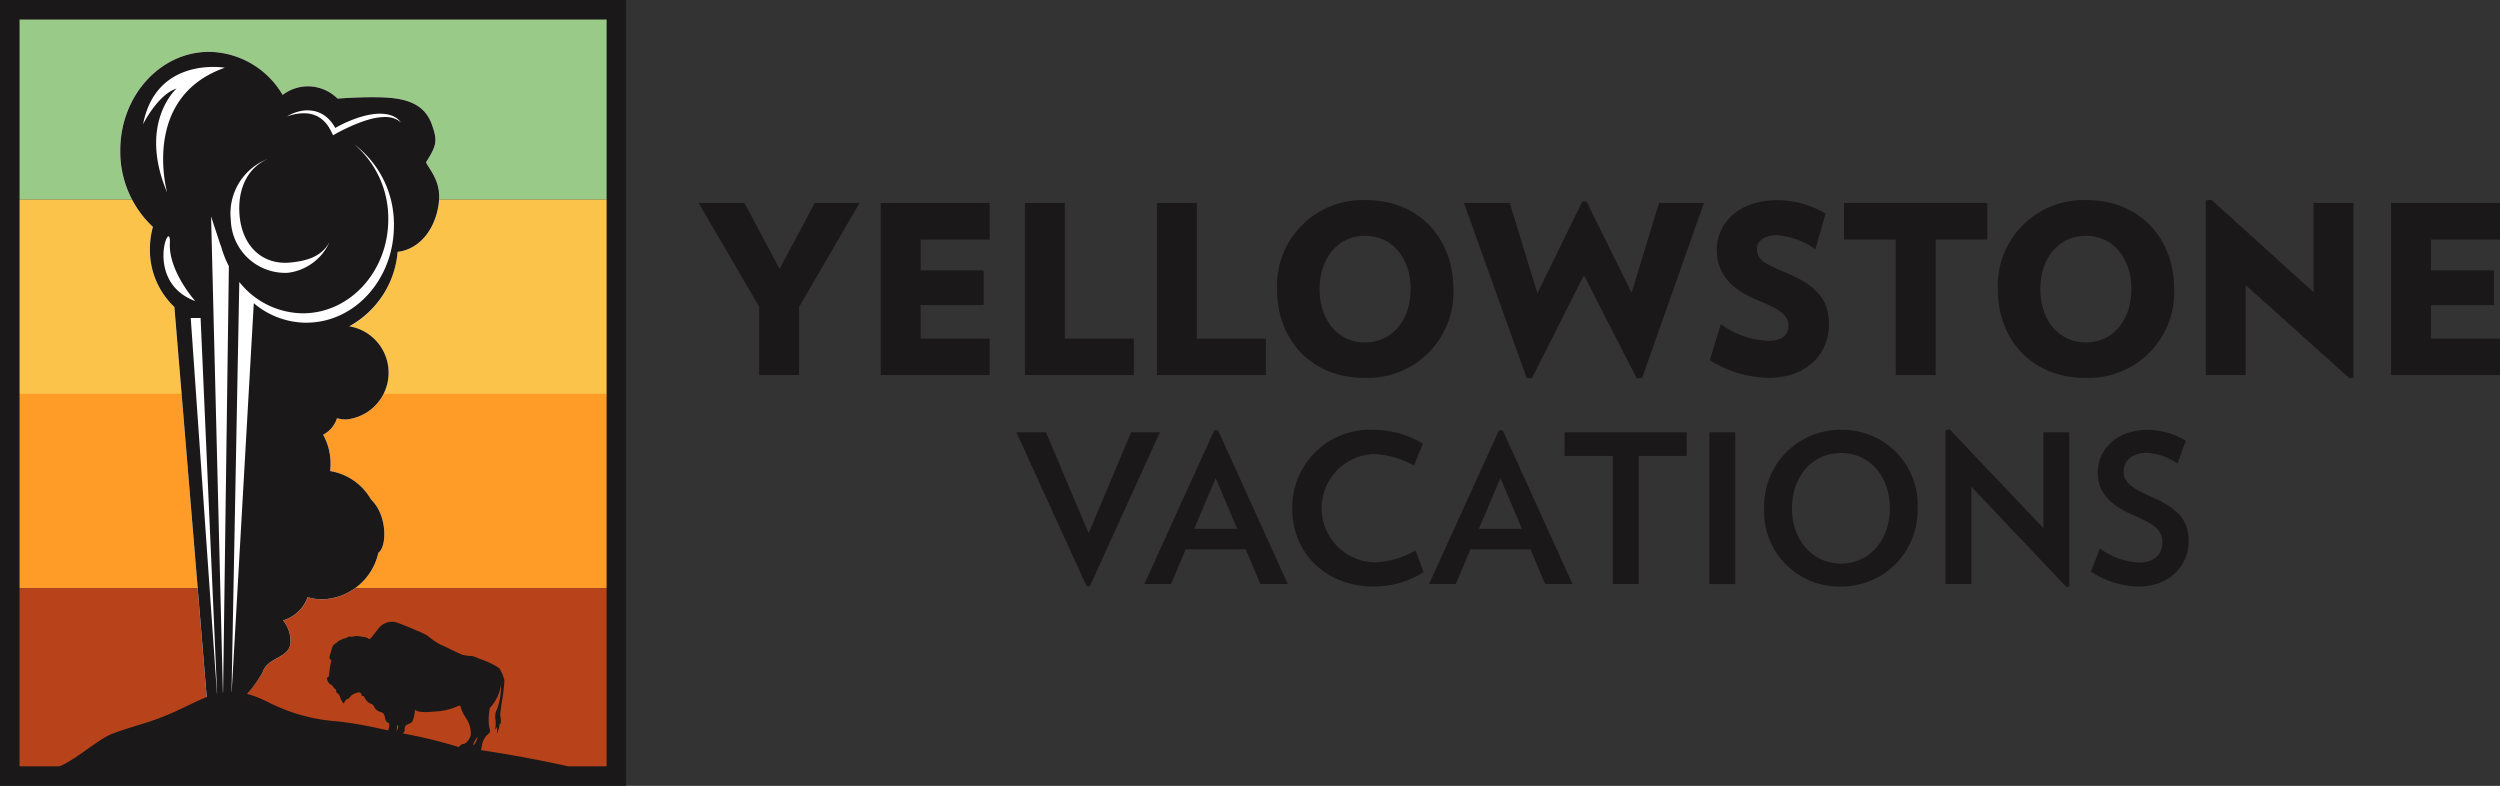 <svg xmlns="http://www.w3.org/2000/svg" width="221.56" height="69.647" viewBox="0 0 221.56 69.647"><rect x="0" y="0" width="221.56" height="69.647" fill="#333333" stroke="none"/><g transform="translate(-81.241 -320.603)"><path d="M151.834,50.74v6.035H148.3V50.721l-5.369-9.2h4.059l3.12,5.847,3.122-5.847H157.2Z" transform="translate(0.222 297.066)" fill="#1a1818"/><path d="M180.205,56.776V41.523h9.654v3.246h-6.117V47.5h5.577v3.079h-5.577V53.55h6.117v3.226Z" transform="translate(-20.909 297.065)" fill="#1a1818"/><path d="M209.7,56.776V41.523h3.539V53.55h6.116v3.226Z" transform="translate(-37.628 297.065)" fill="#1a1818"/><path d="M236.7,56.776V41.523h3.539V53.55h6.116v3.226Z" transform="translate(-52.932 297.065)" fill="#1a1818"/><path d="M269.034,56.7c-4.722,0-7.741-3.392-7.741-7.865a7.583,7.583,0,0,1,7.887-7.886c4.7,0,7.742,3.391,7.742,7.886a7.59,7.59,0,0,1-7.888,7.865m.064-12.589c-2.415,0-4.039,1.977-4.039,4.724,0,2.725,1.624,4.723,4.039,4.723s4.036-2,4.036-4.723c0-2.747-1.621-4.724-4.036-4.724" transform="translate(-66.875 297.392)" fill="#1a1818"/><path d="M315.325,56.861l-.479.042-4.681-9.135-4.62,9.135-.458-.042-5.555-15.5h4.058l2.454,8.011,3.975-8.137h.375l4,8.074,2.433-7.949H320.8Z" transform="translate(-88.551 297.229)" fill="#1a1818"/><path d="M354.964,56.7a10.281,10.281,0,0,1-5.139-1.56l.978-3.2a7.6,7.6,0,0,0,4.266,1.477c1.248,0,1.727-.582,1.727-1.332,0-.79-.4-1.332-2.727-2.268-2.684-1.082-3.62-2.643-3.62-4.474,0-2.226,1.809-4.389,5.368-4.389a8.378,8.378,0,0,1,4.266,1.185l-.895,3.163a6.877,6.877,0,0,0-3.371-1.248c-1.29,0-1.811.6-1.811,1.228,0,1,.77,1.332,2.684,2.144,2.851,1.207,3.7,2.581,3.7,4.537,0,2.435-1.768,4.744-5.431,4.744" transform="translate(-117.059 297.391)" fill="#1a1818"/><path d="M385.414,44.769V56.775h-3.537V44.769H377.3V41.523h12.695v3.246Z" transform="translate(-132.633 297.066)" fill="#1a1818"/><path d="M416.507,56.7c-4.725,0-7.742-3.392-7.742-7.865a7.583,7.583,0,0,1,7.887-7.886c4.7,0,7.741,3.391,7.741,7.886a7.589,7.589,0,0,1-7.886,7.865m.061-12.589c-2.413,0-4.036,1.977-4.036,4.724,0,2.725,1.623,4.723,4.036,4.723s4.037-2,4.037-4.723c0-2.747-1.623-4.724-4.037-4.724" transform="translate(-150.47 297.392)" fill="#1a1818"/><path d="M464.062,56.685l-9.2-8.261v7.97h-3.536V40.933l.478-.083,9.073,8.2V41.142h3.537V56.623Z" transform="translate(-174.597 297.446)" fill="#1a1818"/><path d="M489.225,56.776V41.523h9.656v3.246h-6.118V47.5h5.577v3.079h-5.577V53.55h6.118v3.226Z" transform="translate(-196.08 297.065)" fill="#1a1818"/><path d="M214.476,102.088h-.294l-6.218-13.631h2.622l3.779,8.952,3.761-8.952h2.55Z" transform="translate(-36.645 270.46)" fill="#1a1818"/><path d="M244.42,101.663l-1.3-3.081H237.8l-1.3,3.081h-2.367l6.2-13.63h.33l6.184,13.63Zm-3.962-9.391-1.908,4.494h3.815Z" transform="translate(-51.477 270.701)" fill="#1a1818"/><path d="M271.646,101.835c-4.256,0-7.247-2.935-7.247-6.933a6.888,6.888,0,0,1,7.247-6.954,8.4,8.4,0,0,1,4.329,1.231l-.79,1.944a7.6,7.6,0,0,0-3.577-1.027,4.8,4.8,0,0,0,.055,9.594,7.649,7.649,0,0,0,3.669-1.063l.7,1.944a8.4,8.4,0,0,1-4.383,1.265" transform="translate(-68.635 270.749)" fill="#1a1818"/><path d="M302.675,101.663l-1.3-3.081h-5.32l-1.3,3.081h-2.367l6.2-13.63h.33l6.183,13.63Zm-3.963-9.391-1.908,4.494h3.816Z" transform="translate(-84.499 270.701)" fill="#1a1818"/><path d="M326.686,90.548V101.9h-2.294V90.548h-4.273v-2.09h10.823v2.09Z" transform="translate(-100.22 270.46)" fill="#1a1818"/><rect width="2.293" height="13.446" transform="translate(232.735 358.918)" fill="#1a1818"/><path d="M367.7,101.834a6.638,6.638,0,0,1-6.733-6.933,6.749,6.749,0,0,1,6.862-6.954,6.644,6.644,0,0,1,6.731,6.954,6.742,6.742,0,0,1-6.86,6.933M367.778,90c-2.569,0-4.347,2.091-4.347,4.9,0,2.788,1.779,4.9,4.347,4.9,2.55,0,4.329-2.109,4.329-4.9,0-2.807-1.779-4.9-4.329-4.9" transform="translate(-123.378 270.75)" fill="#1a1818"/><path d="M408.775,101.823l-8.42-8.878v8.621h-2.293V87.937l.368-.074,8.309,8.75V88.121h2.293v13.648Z" transform="translate(-144.403 270.797)" fill="#1a1818"/><path d="M432.045,101.835a7.923,7.923,0,0,1-4.22-1.32l.79-2.055a6.227,6.227,0,0,0,3.5,1.248c1.413,0,2.038-.826,2.038-1.762s-.405-1.523-2.532-2.421c-2.348-.991-3.193-2.2-3.193-3.816,0-1.944,1.615-3.761,4.422-3.761a6.39,6.39,0,0,1,3.375.973l-.734,2.018a5.211,5.211,0,0,0-2.7-.954c-1.412,0-2.073.771-2.073,1.669s.661,1.431,2.33,2.165c2.66,1.156,3.43,2.238,3.43,4,0,2.164-1.67,4.016-4.439,4.016" transform="translate(-161.274 270.749)" fill="#1a1818"/><rect width="54.036" height="17.233" transform="translate(81.97 321.064)" fill="#99ca88"/><path d="M0,0H54.036V17.233H0Z" transform="translate(81.97 338.297)" fill="#fcc34a"/><path d="M0,0H54.036V17.233H0Z" transform="translate(81.97 355.5)" fill="#fe9c27"/><path d="M0,0H54.036V17.233H0Z" transform="translate(81.97 372.732)" fill="#b8431b"/><path d="M82.242,135.478a14.142,14.142,0,0,1,.227-1.6c.027-.255.159-1.2.146-1.506a3.934,3.934,0,0,0-.4-.974c-.023-.09-.408-.309-.58-.4a8.851,8.851,0,0,0-.992-.436c-.259-.077-.553-.245-.851-.315a4.789,4.789,0,0,1-.858-.108c-.4-.135-1.8-.868-1.967-.906a5.788,5.788,0,0,1-.918-.6,3.05,3.05,0,0,0-.514-.35c-.207-.094-1.785-.8-2.561-1.048a1.517,1.517,0,0,0-1.546.6c-.154.2-.463.607-.643.813s-.229-.035-.494-.076l-.59-.091c-.409-.063-.418.072-.672.045s-.172,0-.435.106-.176.023-.39.136-.113.007-.38.225-.147.076-.263.193-.185.157-.288.584c0,0-.083.258-.146.507a.279.279,0,0,0,.164.336,6.915,6.915,0,0,0-.211,1.412.322.322,0,0,0-.19.235.736.736,0,0,0,.267.467c.107.065.089.02.165.087s.124.2.249.3.13.118.146.256.049.118.148.2.143.151.213.378a1.554,1.554,0,0,0,.3.515,1.129,1.129,0,0,1,.207-.344c.11-.113.069-.051.166-.079s.281-.3.315-.327a2.131,2.131,0,0,1,.58-.25.256.256,0,0,1,.316.228c.042.173.05.076.147.09s.087.149.172.242.089.18.273.308a1.247,1.247,0,0,0,.289.162c.177.088.125.068.28.339a.864.864,0,0,0,.529.364c.144.065.309.078.383.515s.25.377.344.484-.012.4-.04.585-.437.309-.437.309a.784.784,0,0,0-.644.385,1.458,1.458,0,0,0,1.108.258.292.292,0,0,0,.269-.245c.733.206.837.066.831-.114a.348.348,0,0,1,.123-.277.4.4,0,0,0,.191-.242.739.739,0,0,1,.065-.415c.1-.17.457-.169.624-.41a3.21,3.21,0,0,0,.225-1.024c.416.335,1.416.163,2.155.123a5.361,5.361,0,0,0,1.675-.469c.287-.1.214.255.343.447a3.966,3.966,0,0,0,.336.618,2.421,2.421,0,0,1,.436,1.49,1.256,1.256,0,0,1-.547.8.586.586,0,0,0-.526.338.675.675,0,0,0,.454.211c-.156.131-.085.234-.085.234a1.2,1.2,0,0,0,1.15.091c.137-.053.118-.166.286-.215s.165-.03.262-.545a1.631,1.631,0,0,1,.552-.981c.263-.267.152-.229.058-.823a5.322,5.322,0,0,1,.081-1.478,3.8,3.8,0,0,0,.99-2.07,5.894,5.894,0,0,1-.346,2.163,1.437,1.437,0,0,0-.13,1,3.217,3.217,0,0,1-.049.837.667.667,0,0,0,.173-.292,2.763,2.763,0,0,1-.013.655,3.255,3.255,0,0,0,.269-1l.088.171a3.741,3.741,0,0,0-.062-.835m-9.082,1.228a1.042,1.042,0,0,1-.166.277c.136-.169.093-.581.094-.613l.068.01c.037.056.1.1,0,.326M79.9,138.13s-.013-.019-.063-.018a2.1,2.1,0,0,1,.405-.71,1.532,1.532,0,0,1-.343.728" transform="translate(43.326 248.505)" fill="#1a1818"/><path d="M52.208,17.056c-.716-2.024-2.6-2.4-4.864-2.426-1.209-.016-2.382.04-3.5.119a3.743,3.743,0,0,0-2.624-1.088,3.7,3.7,0,0,0-2.243.762,7.688,7.688,0,0,0-6.511-3.818c-4.351,0-7.878,3.913-7.878,8.74a9.127,9.127,0,0,0,2.894,6.773,7.379,7.379,0,0,0-.266,1.969,6.955,6.955,0,0,0,2.17,5.129l2.94,35.47h3l2.3-34.319a6.929,6.929,0,0,0,4.1,1.349c3.857,0,7.033-3.228,7.459-7.381,2.065-.249,3.462-2.2,3.673-4.552.161-1.8-.974-2.888-1.154-3.4.938-1.492,1.024-1.875.513-3.325" transform="translate(67.306 314.591)" fill="#fff"/><path d="M48.8,96.243V99a17.983,17.983,0,0,0,2.128-2.754c.435-1.443,2.484-1.232,2.484-2.755a2.928,2.928,0,0,0-.662-1.873,3.318,3.318,0,0,0,2.183-2.056,4.662,4.662,0,0,0,1.315.186,5.252,5.252,0,0,0,4.946-4.124c.777-.527.809-3.348-.645-4.713a5.123,5.123,0,0,0-3.627-2.528,5.67,5.67,0,0,0,.038-.639,5.28,5.28,0,0,0-.66-2.579A2.5,2.5,0,0,0,57.53,73.7a3.378,3.378,0,0,0,.844.108,4.156,4.156,0,0,0,0-8.267,3.366,3.366,0,0,0-1.163.207,7.911,7.911,0,0,1-3.73-.191,17.246,17.246,0,0,0-2.744-.933Z" transform="translate(53.58 283.971)" fill="#fff"/><path d="M29.267,18.771c1.19-6.062,7.245-5.006,7.245-5.006-7.48,2.635-5.106,11.07-5.106,11.07-2.612-6.193.831-9.227.831-9.227-1.661.53-2.97,3.163-2.97,3.163" transform="translate(64.651 312.84)" fill="#fff"/><path d="M51.7,20.382c.938-1.492,1.024-1.876.513-3.325-.716-2.024-2.6-2.4-4.864-2.426-1.209-.015-2.382.04-3.5.119a3.743,3.743,0,0,0-2.624-1.088,3.7,3.7,0,0,0-2.243.762,7.688,7.688,0,0,0-6.511-3.818c-4.351,0-7.878,3.913-7.878,8.74a9.127,9.127,0,0,0,2.894,6.773,7.378,7.378,0,0,0-.266,1.969,6.956,6.956,0,0,0,2.17,5.13l2.94,35.47h3l.043-.642A13.7,13.7,0,0,0,37.2,65.623c.435-1.443,2.484-1.232,2.484-2.755a2.926,2.926,0,0,0-.663-1.873A3.317,3.317,0,0,0,41.2,58.939a4.669,4.669,0,0,0,1.315.186A5.252,5.252,0,0,0,47.466,55c.777-.527.809-3.348-.645-4.713a5.121,5.121,0,0,0-3.627-2.528,5.684,5.684,0,0,0,.038-.639,5.28,5.28,0,0,0-.66-2.579A2.5,2.5,0,0,0,43.8,43.079a3.378,3.378,0,0,0,.844.108,4.166,4.166,0,0,0,.241-8.254,8.322,8.322,0,0,0,4.288-6.6c2.065-.249,3.462-2.2,3.673-4.552.161-1.8-.974-2.889-1.154-3.4M26.612,17.021c1.19-6.062,7.245-5.006,7.245-5.006-7.48,2.635-5.106,11.069-5.106,11.069-2.612-6.193.831-9.226.831-9.226-1.661.529-2.97,3.163-2.97,3.163m2.377,10.544c-.119,2.5,2.258,5.135,2.258,5.135-4.634-1.712-2.14-7.64-2.258-5.135m1.85,6.632h.874L33.2,68Zm3.375-4.214L33.7,67.858,32.642,25.194l.883,2.688c-.016-.077-.032-.152-.047-.231a8.759,8.759,0,0,0,.739,1.945Zm3.521-9.915c-1.858.774-2.757,2.677-2.572,4.992.225,2.772,2.033,4.462,4.514,4.218,1.462-.148,2.737-.512,3.458-1.8a4.668,4.668,0,0,1-3.69,2.711A4.825,4.825,0,0,1,34.391,25.5a5.176,5.176,0,0,1,3.344-5.43m3.357,14.543a7.239,7.239,0,0,1-4.665-1.73L34.447,67.718,35.143,31a7.262,7.262,0,0,0,5.635,2.778c4.179,0,7.568-3.73,7.568-8.325a8.616,8.616,0,0,0-3-6.637,8.857,8.857,0,0,1,3.5,7.192c0,4.751-3.47,8.6-7.753,8.6m7.7-18.127a2.5,2.5,0,0,0-.753-.1,5.465,5.465,0,0,0-1.511.255c-.248.071-.493.155-.735.249s-.484.188-.722.294-.471.22-.706.333-.468.236-.687.363L43.453,18l-.112-.229a4.886,4.886,0,0,0-.281-.516A2.886,2.886,0,0,0,42.7,16.8a2.344,2.344,0,0,0-.96-.614c-.092-.03-.186-.057-.282-.078a2.727,2.727,0,0,0-.293-.045,3.56,3.56,0,0,0-.6,0,4.44,4.44,0,0,0-1.2.275,3.588,3.588,0,0,1,1.169-.474,2.942,2.942,0,0,1,1.3,0A2.6,2.6,0,0,1,43,16.5a3.411,3.411,0,0,1,.433.506,3.606,3.606,0,0,1,.215.347c.165-.093.328-.187.5-.272.239-.124.486-.233.734-.338a9.251,9.251,0,0,1,1.541-.509,6.181,6.181,0,0,1,.809-.129,3.858,3.858,0,0,1,.824.01,2.412,2.412,0,0,1,.795.227,1.7,1.7,0,0,1,.619.521,1.835,1.835,0,0,0-.678-.376" transform="translate(67.306 314.591)" fill="#1a1818"/><path d="M0,69.647H55.493V0H0ZM1.733,1.733H53.761V67.914H50.371c-2.4-.53-5.837-1.2-9.762-1.721A43.1,43.1,0,0,0,36.235,65.1c-2.255-.418-4.116-.952-6.458-1.18a15.913,15.913,0,0,1-5.915-1.643c-4.239-2.17-5.57-.224-9.71,1.356-1.392.531-2.9.88-4.25,1.419-1.257.5-3.049,2.187-4.63,2.864H1.733Z" transform="translate(81.241 320.603)" fill="#1a1818"/></g></svg>